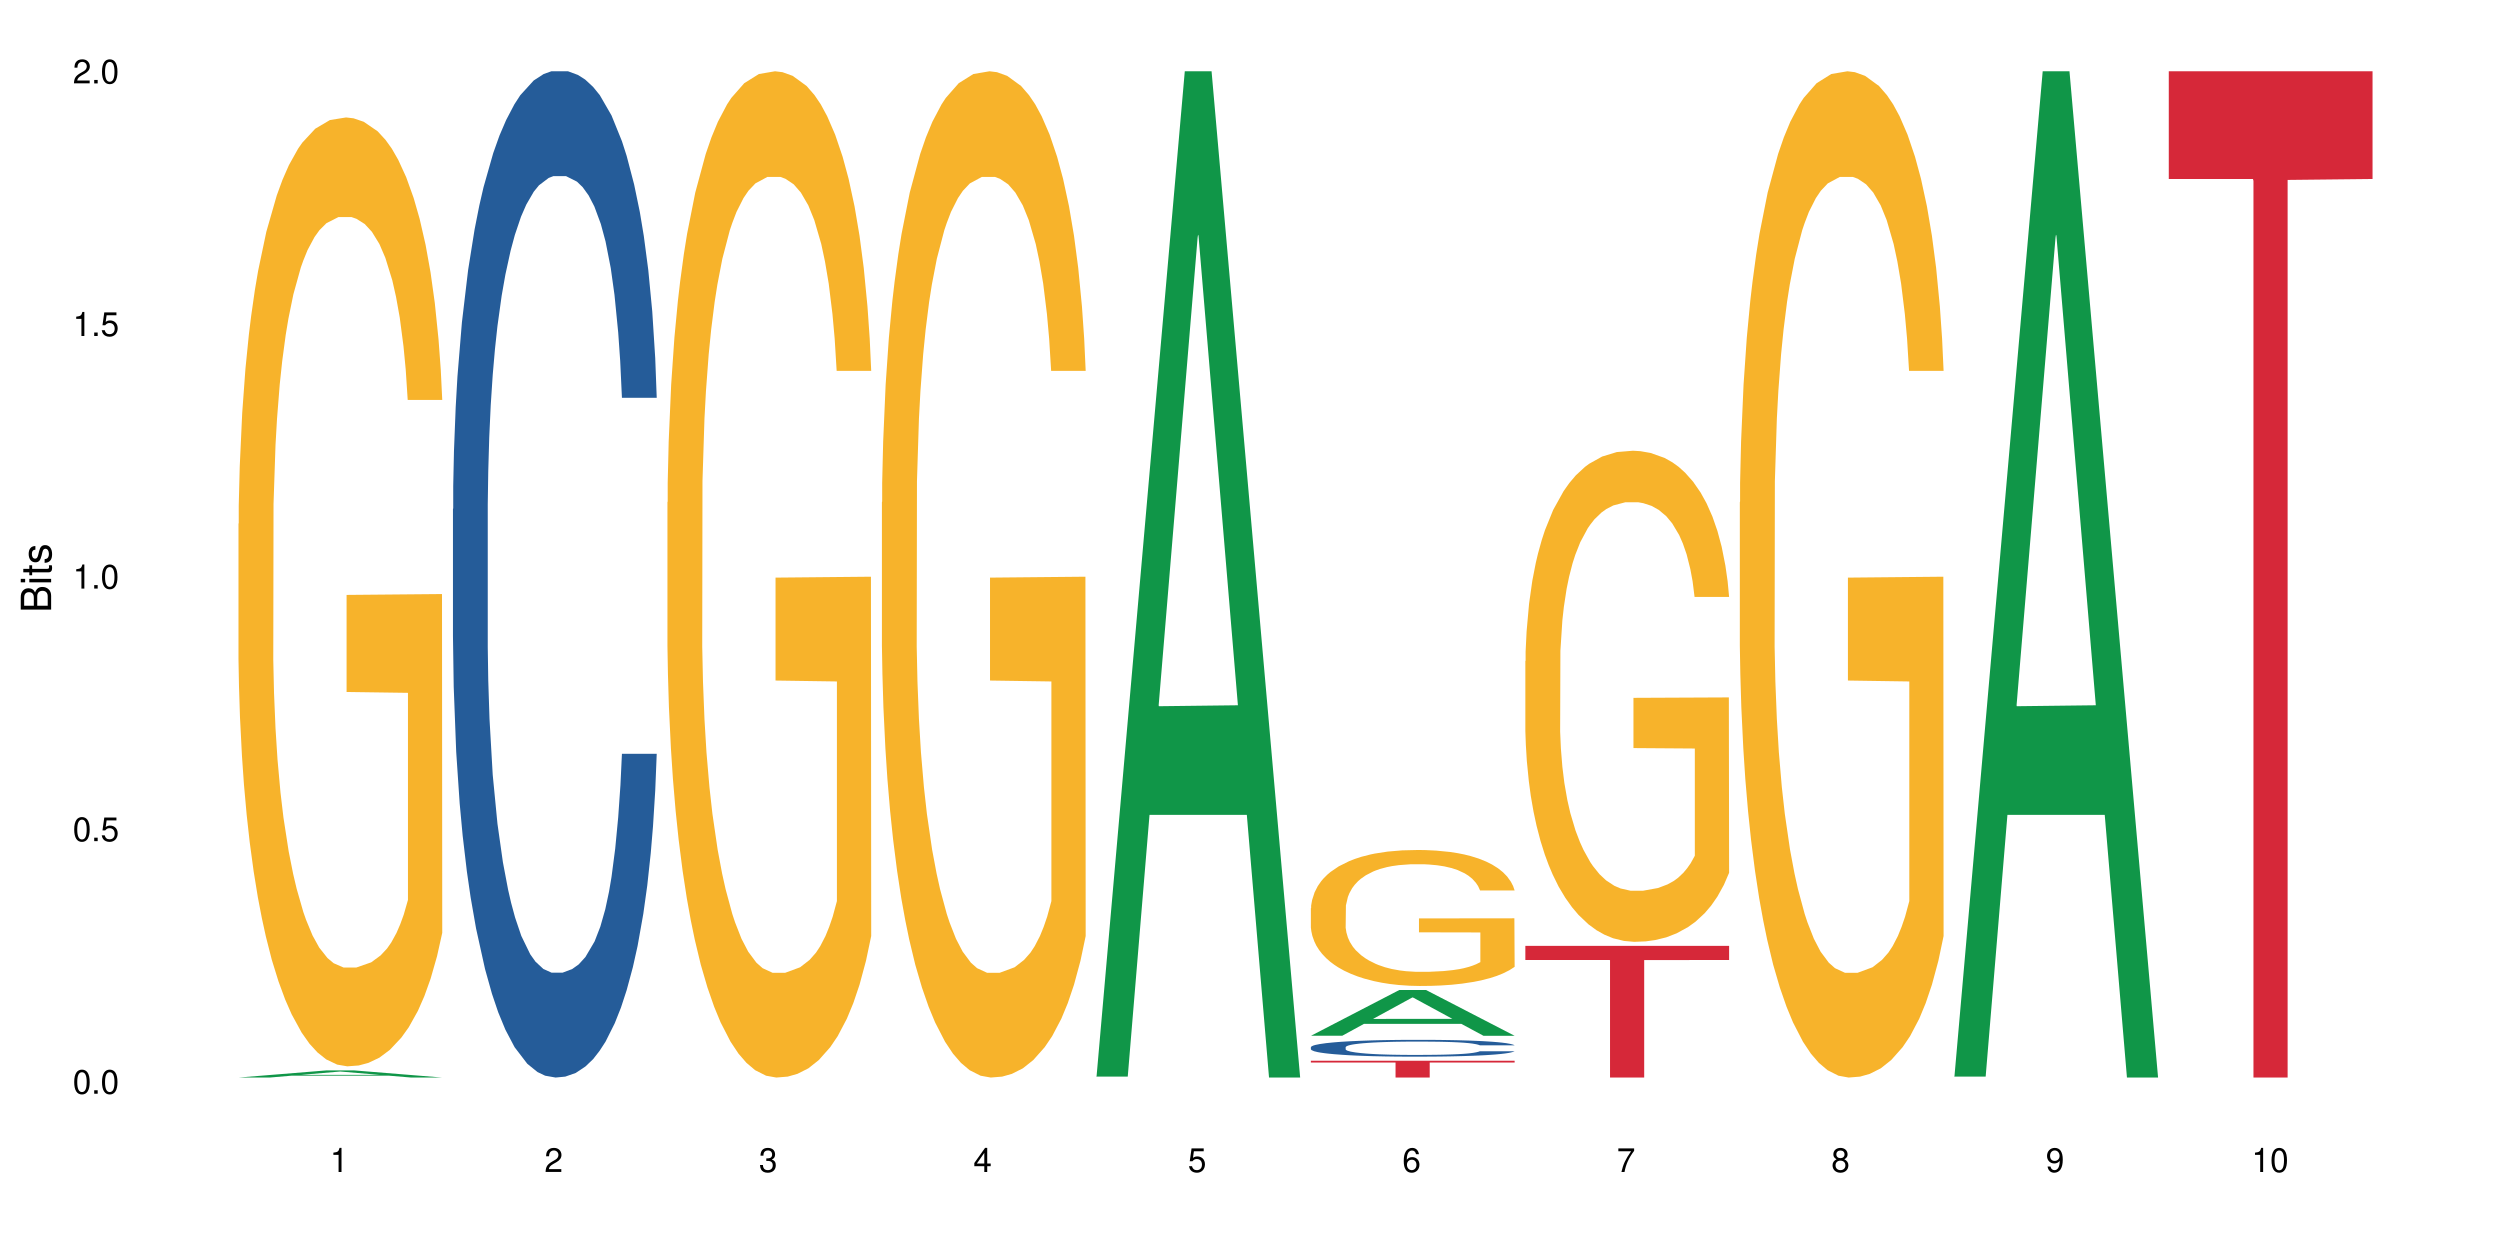 <?xml version="1.0" encoding="UTF-8"?>
<svg xmlns="http://www.w3.org/2000/svg" xmlns:xlink="http://www.w3.org/1999/xlink" width="720pt" height="360pt" viewBox="0 0 720 360" version="1.1">
<defs>
<g>
<symbol overflow="visible" id="glyph0-0">
<path style="stroke:none;" d=""/>
</symbol>
<symbol overflow="visible" id="glyph0-1">
<path style="stroke:none;" d="M 2.641 -6.938 C 2 -6.938 1.422 -6.656 1.078 -6.172 C 0.641 -5.562 0.406 -4.641 0.406 -3.359 C 0.406 -1.016 1.188 0.219 2.641 0.219 C 4.078 0.219 4.859 -1.016 4.859 -3.297 C 4.859 -4.641 4.656 -5.547 4.203 -6.172 C 3.844 -6.656 3.281 -6.938 2.641 -6.938 Z M 2.641 -6.188 C 3.547 -6.188 4 -5.25 4 -3.375 C 4 -1.406 3.562 -0.484 2.625 -0.484 C 1.734 -0.484 1.281 -1.438 1.281 -3.344 C 1.281 -5.25 1.734 -6.188 2.641 -6.188 Z M 2.641 -6.188 "/>
</symbol>
<symbol overflow="visible" id="glyph0-2">
<path style="stroke:none;" d="M 1.828 -1 L 0.828 -1 L 0.828 0 L 1.828 0 Z M 1.828 -1 "/>
</symbol>
<symbol overflow="visible" id="glyph0-3">
<path style="stroke:none;" d="M 4.562 -6.797 L 1.062 -6.797 L 0.547 -3.094 L 1.328 -3.094 C 1.719 -3.562 2.047 -3.734 2.578 -3.734 C 3.484 -3.734 4.062 -3.109 4.062 -2.094 C 4.062 -1.125 3.484 -0.531 2.578 -0.531 C 1.828 -0.531 1.375 -0.906 1.188 -1.672 L 0.328 -1.672 C 0.453 -1.109 0.547 -0.844 0.75 -0.594 C 1.125 -0.078 1.828 0.219 2.594 0.219 C 3.969 0.219 4.922 -0.781 4.922 -2.219 C 4.922 -3.562 4.031 -4.484 2.719 -4.484 C 2.25 -4.484 1.859 -4.359 1.469 -4.062 L 1.734 -5.969 L 4.562 -5.969 Z M 4.562 -6.797 "/>
</symbol>
<symbol overflow="visible" id="glyph0-4">
<path style="stroke:none;" d="M 2.484 -4.938 L 2.484 0 L 3.328 0 L 3.328 -6.938 L 2.766 -6.938 C 2.469 -5.875 2.281 -5.734 0.984 -5.562 L 0.984 -4.938 Z M 2.484 -4.938 "/>
</symbol>
<symbol overflow="visible" id="glyph0-5">
<path style="stroke:none;" d="M 4.859 -0.828 L 1.281 -0.828 C 1.359 -1.406 1.672 -1.781 2.5 -2.281 L 3.469 -2.828 C 4.406 -3.344 4.906 -4.062 4.906 -4.906 C 4.906 -5.484 4.672 -6.031 4.266 -6.406 C 3.859 -6.766 3.375 -6.938 2.719 -6.938 C 1.859 -6.938 1.219 -6.625 0.844 -6.031 C 0.609 -5.672 0.5 -5.234 0.484 -4.531 L 1.328 -4.531 C 1.359 -5.016 1.406 -5.281 1.531 -5.516 C 1.75 -5.938 2.188 -6.203 2.703 -6.203 C 3.469 -6.203 4.031 -5.641 4.031 -4.891 C 4.031 -4.344 3.719 -3.859 3.125 -3.516 L 2.234 -3 C 0.812 -2.172 0.406 -1.531 0.328 -0.016 L 4.859 -0.016 Z M 4.859 -0.828 "/>
</symbol>
<symbol overflow="visible" id="glyph0-6">
<path style="stroke:none;" d="M 2.125 -3.188 L 2.578 -3.188 C 3.5 -3.188 3.984 -2.766 3.984 -1.922 C 3.984 -1.062 3.469 -0.531 2.594 -0.531 C 1.656 -0.531 1.203 -1 1.156 -2.016 L 0.312 -2.016 C 0.344 -1.453 0.438 -1.094 0.609 -0.781 C 0.953 -0.109 1.625 0.219 2.547 0.219 C 3.953 0.219 4.859 -0.625 4.859 -1.938 C 4.859 -2.828 4.516 -3.297 3.703 -3.594 C 4.344 -3.844 4.656 -4.328 4.656 -5.031 C 4.656 -6.219 3.875 -6.938 2.578 -6.938 C 1.203 -6.938 0.484 -6.172 0.453 -4.703 L 1.297 -4.703 C 1.312 -5.125 1.344 -5.359 1.453 -5.578 C 1.641 -5.969 2.062 -6.203 2.594 -6.203 C 3.344 -6.203 3.797 -5.75 3.797 -5 C 3.797 -4.516 3.609 -4.219 3.25 -4.047 C 3.016 -3.953 2.703 -3.922 2.125 -3.906 Z M 2.125 -3.188 "/>
</symbol>
<symbol overflow="visible" id="glyph0-7">
<path style="stroke:none;" d="M 3.141 -1.672 L 3.141 0 L 3.984 0 L 3.984 -1.672 L 4.984 -1.672 L 4.984 -2.438 L 3.984 -2.438 L 3.984 -6.938 L 3.359 -6.938 L 0.266 -2.578 L 0.266 -1.672 Z M 3.141 -2.438 L 1 -2.438 L 3.141 -5.5 Z M 3.141 -2.438 "/>
</symbol>
<symbol overflow="visible" id="glyph0-8">
<path style="stroke:none;" d="M 4.781 -5.125 C 4.609 -6.266 3.891 -6.938 2.844 -6.938 C 2.094 -6.938 1.422 -6.578 1.031 -5.953 C 0.594 -5.266 0.406 -4.422 0.406 -3.172 C 0.406 -2 0.578 -1.25 0.984 -0.641 C 1.359 -0.078 1.953 0.219 2.703 0.219 C 3.984 0.219 4.922 -0.75 4.922 -2.094 C 4.922 -3.375 4.062 -4.281 2.844 -4.281 C 2.172 -4.281 1.641 -4.031 1.281 -3.516 C 1.281 -5.234 1.828 -6.188 2.797 -6.188 C 3.391 -6.188 3.797 -5.797 3.938 -5.125 Z M 2.734 -3.531 C 3.547 -3.531 4.062 -2.953 4.062 -2.031 C 4.062 -1.156 3.484 -0.531 2.703 -0.531 C 1.922 -0.531 1.328 -1.188 1.328 -2.078 C 1.328 -2.938 1.906 -3.531 2.734 -3.531 Z M 2.734 -3.531 "/>
</symbol>
<symbol overflow="visible" id="glyph0-9">
<path style="stroke:none;" d="M 4.984 -6.797 L 0.438 -6.797 L 0.438 -5.969 L 4.109 -5.969 C 2.5 -3.656 1.828 -2.234 1.328 0 L 2.219 0 C 2.594 -2.172 3.453 -4.047 4.984 -6.094 Z M 4.984 -6.797 "/>
</symbol>
<symbol overflow="visible" id="glyph0-10">
<path style="stroke:none;" d="M 3.75 -3.656 C 4.469 -4.094 4.688 -4.438 4.688 -5.078 C 4.688 -6.172 3.844 -6.938 2.641 -6.938 C 1.438 -6.938 0.594 -6.172 0.594 -5.094 C 0.594 -4.438 0.812 -4.094 1.516 -3.656 C 0.734 -3.266 0.359 -2.703 0.359 -1.922 C 0.359 -0.656 1.281 0.219 2.641 0.219 C 3.984 0.219 4.922 -0.656 4.922 -1.922 C 4.922 -2.703 4.531 -3.266 3.75 -3.656 Z M 2.641 -6.188 C 3.359 -6.188 3.812 -5.75 3.812 -5.062 C 3.812 -4.406 3.344 -3.984 2.641 -3.984 C 1.922 -3.984 1.453 -4.406 1.453 -5.078 C 1.453 -5.75 1.922 -6.188 2.641 -6.188 Z M 2.641 -3.266 C 3.484 -3.266 4.062 -2.719 4.062 -1.906 C 4.062 -1.078 3.484 -0.531 2.625 -0.531 C 1.797 -0.531 1.219 -1.094 1.219 -1.906 C 1.219 -2.719 1.781 -3.266 2.641 -3.266 Z M 2.641 -3.266 "/>
</symbol>
<symbol overflow="visible" id="glyph0-11">
<path style="stroke:none;" d="M 0.516 -1.578 C 0.672 -0.453 1.406 0.219 2.438 0.219 C 3.188 0.219 3.859 -0.141 4.266 -0.766 C 4.688 -1.453 4.891 -2.297 4.891 -3.547 C 4.891 -4.719 4.703 -5.453 4.312 -6.078 C 3.938 -6.641 3.344 -6.938 2.594 -6.938 C 1.297 -6.938 0.359 -5.969 0.359 -4.625 C 0.359 -3.344 1.234 -2.453 2.453 -2.453 C 3.094 -2.453 3.578 -2.672 4.016 -3.203 C 4 -1.484 3.469 -0.531 2.5 -0.531 C 1.906 -0.531 1.484 -0.906 1.359 -1.578 Z M 2.578 -6.203 C 3.375 -6.203 3.969 -5.531 3.969 -4.641 C 3.969 -3.797 3.391 -3.188 2.547 -3.188 C 1.734 -3.188 1.234 -3.766 1.234 -4.688 C 1.234 -5.562 1.797 -6.203 2.578 -6.203 Z M 2.578 -6.203 "/>
</symbol>
<symbol overflow="visible" id="glyph1-0">
<path style="stroke:none;" d=""/>
</symbol>
<symbol overflow="visible" id="glyph1-1">
<path style="stroke:none;" d="M 0 -0.953 L 0 -4.891 C 0 -5.719 -0.234 -6.344 -0.734 -6.797 C -1.188 -7.234 -1.812 -7.469 -2.5 -7.469 C -3.547 -7.469 -4.188 -7 -4.625 -5.875 C -4.984 -6.688 -5.625 -7.094 -6.531 -7.094 C -7.172 -7.094 -7.734 -6.859 -8.141 -6.391 C -8.562 -5.922 -8.75 -5.344 -8.75 -4.5 L -8.75 -0.953 Z M -4.984 -2.062 L -7.766 -2.062 L -7.766 -4.219 C -7.766 -4.844 -7.688 -5.203 -7.453 -5.5 C -7.219 -5.812 -6.859 -5.969 -6.375 -5.969 C -5.891 -5.969 -5.531 -5.812 -5.297 -5.5 C -5.062 -5.203 -4.984 -4.844 -4.984 -4.219 Z M -0.984 -2.062 L -4 -2.062 L -4 -4.781 C -4 -5.766 -3.438 -6.359 -2.484 -6.359 C -1.547 -6.359 -0.984 -5.766 -0.984 -4.781 Z M -0.984 -2.062 "/>
</symbol>
<symbol overflow="visible" id="glyph1-2">
<path style="stroke:none;" d="M -6.281 -1.797 L -6.281 -0.797 L 0 -0.797 L 0 -1.797 Z M -8.75 -1.797 L -8.75 -0.797 L -7.484 -0.797 L -7.484 -1.797 Z M -8.75 -1.797 "/>
</symbol>
<symbol overflow="visible" id="glyph1-3">
<path style="stroke:none;" d="M -6.281 -3.047 L -6.281 -2.016 L -8.016 -2.016 L -8.016 -1.016 L -6.281 -1.016 L -6.281 -0.172 L -5.469 -0.172 L -5.469 -1.016 L -0.719 -1.016 C -0.078 -1.016 0.281 -1.453 0.281 -2.234 C 0.281 -2.5 0.25 -2.719 0.188 -3.047 L -0.641 -3.047 C -0.609 -2.906 -0.594 -2.766 -0.594 -2.562 C -0.594 -2.141 -0.719 -2.016 -1.156 -2.016 L -5.469 -2.016 L -5.469 -3.047 Z M -6.281 -3.047 "/>
</symbol>
<symbol overflow="visible" id="glyph1-4">
<path style="stroke:none;" d="M -4.531 -5.25 C -5.766 -5.25 -6.469 -4.422 -6.469 -2.969 C -6.469 -1.516 -5.719 -0.562 -4.547 -0.562 C -3.562 -0.562 -3.094 -1.062 -2.734 -2.562 L -2.516 -3.484 C -2.344 -4.188 -2.094 -4.469 -1.641 -4.469 C -1.047 -4.469 -0.641 -3.875 -0.641 -3 C -0.641 -2.453 -0.797 -2 -1.062 -1.75 C -1.25 -1.594 -1.422 -1.531 -1.875 -1.469 L -1.875 -0.406 C -0.422 -0.453 0.281 -1.266 0.281 -2.922 C 0.281 -4.5 -0.5 -5.516 -1.719 -5.516 C -2.656 -5.516 -3.172 -4.984 -3.469 -3.734 L -3.703 -2.766 C -3.891 -1.953 -4.156 -1.609 -4.594 -1.609 C -5.188 -1.609 -5.547 -2.125 -5.547 -2.938 C -5.547 -3.75 -5.203 -4.172 -4.531 -4.203 Z M -4.531 -5.25 "/>
</symbol>
</g>
</defs>
<g id="surface6">
<rect x="0" y="0" width="720" height="360" style="fill:rgb(100%,100%,100%);fill-opacity:1;stroke:none;"/>
<path style=" stroke:none;fill-rule:nonzero;fill:rgb(6.275%,58.824%,28.235%);fill-opacity:1;" d="M 68.684 310.332 L 68.75 310.328 L 94.141 308.266 L 101.852 308.266 L 127.367 310.332 L 118.402 310.332 L 112.008 309.793 L 83.984 309.793 L 77.715 310.332 L 68.684 310.332 L 86.68 309.57 L 109.438 309.57 L 98.09 308.605 L 97.965 308.602 L 97.84 308.609 L 86.617 309.57 L 86.68 309.57 Z M 68.684 310.332 "/>
<path style=" stroke:none;fill-rule:nonzero;fill:rgb(96.863%,70.196%,16.863%);fill-opacity:1;" d="M 68.684 150.871 L 68.758 150.621 L 68.758 145.633 L 69.043 134.402 L 69.758 118.926 L 70.688 106.199 L 71.691 96.215 L 72.336 90.977 L 73.41 83.488 L 74.34 77.996 L 76.699 66.766 L 79.707 56.285 L 81.352 51.793 L 83.211 47.551 L 85.859 42.809 L 87.078 41.062 L 90.797 37.066 L 95.02 34.574 L 99.672 33.824 L 101.82 34.074 L 104.754 35.07 L 108.762 37.816 L 111.051 40.312 L 112.84 42.809 L 114.699 46.051 L 116.988 51.043 L 119.137 57.035 L 120.855 63.023 L 122.57 70.512 L 124.004 78.496 L 125.219 87.23 L 126.293 97.715 L 126.938 106.449 L 127.367 115.184 L 117.418 115.184 L 116.848 106.449 L 116.203 99.711 L 115.129 91.473 L 114.055 85.484 L 112.984 80.742 L 110.98 74.254 L 109.262 70.262 L 107.113 66.766 L 105.039 64.52 L 102.676 63.023 L 101.246 62.523 L 97.453 62.523 L 94.02 64.27 L 92.016 66.27 L 90.582 68.266 L 88.578 72.008 L 87.363 75.004 L 86.648 77 L 84.5 84.734 L 83.07 91.723 L 82.281 96.465 L 81.281 103.953 L 80.566 110.691 L 79.777 120.676 L 79.348 128.16 L 78.777 145.133 L 78.703 190.055 L 78.918 199.539 L 79.348 209.77 L 79.922 218.754 L 80.781 228.238 L 81.637 235.477 L 83.141 245.211 L 84.43 251.699 L 85.43 255.941 L 87.363 262.68 L 88.152 264.926 L 90.012 269.418 L 91.941 272.914 L 94.305 275.906 L 96.094 277.406 L 98.957 278.652 L 102.605 278.652 L 106.898 277.156 L 109.617 275.16 L 111.48 273.16 L 112.695 271.414 L 114.199 268.668 L 115.273 266.176 L 116.273 263.43 L 117.492 259.188 L 117.492 199.539 L 99.816 199.289 L 99.816 171.336 L 127.297 171.086 L 127.367 268.668 L 125.863 275.406 L 124.004 281.898 L 122.215 286.887 L 120.352 291.133 L 117.707 295.871 L 115.559 298.867 L 112.266 302.363 L 109.262 304.609 L 106.113 306.105 L 103.32 306.855 L 100.031 307.105 L 97.098 306.605 L 93.945 305.105 L 91.441 303.109 L 89.152 300.613 L 86.863 297.371 L 84 292.129 L 82.141 287.887 L 80.207 282.645 L 78.273 276.406 L 76.559 269.668 L 75.414 264.426 L 74.266 258.438 L 73.051 250.949 L 71.906 242.465 L 71.047 234.727 L 70.262 225.992 L 69.688 217.758 L 69.113 206.527 L 68.828 197.543 L 68.684 189.805 Z M 68.684 150.871 "/>
<path style=" stroke:none;fill-rule:nonzero;fill:rgb(14.51%,36.078%,60%);fill-opacity:1;" d="M 130.453 146.621 L 130.527 146.355 L 130.527 140 L 130.742 129.934 L 131.242 117.215 L 131.742 108.477 L 133.031 92.844 L 134.82 77.746 L 136.68 66.09 L 138.039 59.203 L 139.258 53.902 L 142.047 44.102 L 143.836 39.07 L 145.77 34.566 L 148.133 30.062 L 149.848 27.414 L 153.711 23.176 L 156.574 21.32 L 158.793 20.527 L 163.59 20.527 L 166.449 21.586 L 168.527 22.91 L 170.816 25.031 L 172.75 27.414 L 176.113 33.242 L 179.117 40.66 L 180.477 44.898 L 182.625 53.109 L 184.27 61.055 L 185.414 67.945 L 186.703 77.746 L 187.848 89.668 L 188.707 103.176 L 189.137 114.566 L 179.117 114.566 L 178.617 103.973 L 178.043 95.758 L 176.969 84.898 L 175.898 77.215 L 174.395 69.535 L 173.035 64.5 L 171.176 59.469 L 169.527 56.289 L 167.809 53.902 L 166.164 52.316 L 163.016 50.727 L 159.367 50.727 L 158.008 51.254 L 155.215 53.375 L 153.711 55.23 L 151.566 58.938 L 150.062 62.383 L 148.273 67.68 L 147.059 72.184 L 145.555 79.07 L 144.48 85.164 L 143.266 93.906 L 142.551 100.527 L 141.906 107.945 L 141.332 116.688 L 140.902 125.957 L 140.617 135.762 L 140.473 145.297 L 140.473 186.355 L 140.617 195.895 L 140.977 207.02 L 141.906 223.18 L 143.266 237.219 L 144.84 248.344 L 146.344 256.293 L 147.199 260 L 148.344 264.238 L 150.133 269.535 L 152.711 274.836 L 154.215 276.953 L 156.504 279.074 L 158.863 280.133 L 162.016 280.133 L 164.805 279.074 L 166.664 277.75 L 168.598 275.629 L 171.246 271.125 L 172.891 266.887 L 174.324 261.855 L 175.395 256.82 L 176.113 252.582 L 177.184 244.371 L 178.043 235.363 L 178.688 226.094 L 179.117 217.086 L 189.137 217.086 L 188.707 227.684 L 188.062 238.012 L 187.418 245.695 L 186.418 254.969 L 185.273 263.18 L 183.625 272.449 L 182.266 278.543 L 180.477 285.168 L 178.832 290.199 L 177.043 294.703 L 174.395 300 L 172.676 302.648 L 170.816 305.035 L 168.598 307.152 L 165.809 309.008 L 162.801 310.066 L 160.012 310.332 L 157.004 309.801 L 154.785 308.742 L 151.852 306.359 L 148.203 301.59 L 145.555 296.559 L 143.48 291.523 L 141.691 286.227 L 139.688 279.074 L 137.109 267.418 L 135.535 258.41 L 134.461 250.992 L 133.246 240.664 L 132.387 231.391 L 131.387 216.555 L 130.668 197.746 L 130.453 183.18 Z M 130.453 146.621 "/>
<path style=" stroke:none;fill-rule:nonzero;fill:rgb(96.863%,70.196%,16.863%);fill-opacity:1;" d="M 192.223 144.652 L 192.297 144.387 L 192.297 139.094 L 192.582 127.184 L 193.297 110.777 L 194.227 97.277 L 195.23 86.691 L 195.875 81.133 L 196.949 73.195 L 197.879 67.371 L 200.238 55.461 L 203.246 44.348 L 204.891 39.582 L 206.75 35.082 L 209.398 30.055 L 210.617 28.203 L 214.336 23.965 L 218.559 21.32 L 223.211 20.527 L 225.359 20.789 L 228.293 21.848 L 232.301 24.762 L 234.59 27.406 L 236.379 30.055 L 238.238 33.496 L 240.527 38.789 L 242.676 45.141 L 244.395 51.492 L 246.109 59.43 L 247.543 67.902 L 248.758 77.164 L 249.832 88.281 L 250.477 97.543 L 250.906 106.805 L 240.957 106.805 L 240.387 97.543 L 239.742 90.398 L 238.668 81.664 L 237.594 75.312 L 236.523 70.281 L 234.52 63.402 L 232.801 59.168 L 230.652 55.461 L 228.578 53.078 L 226.215 51.492 L 224.785 50.961 L 220.992 50.961 L 217.559 52.816 L 215.555 54.934 L 214.121 57.051 L 212.117 61.02 L 210.902 64.195 L 210.188 66.312 L 208.039 74.516 L 206.609 81.93 L 205.82 86.957 L 204.82 94.898 L 204.105 102.043 L 203.316 112.629 L 202.887 120.57 L 202.316 138.566 L 202.242 186.207 L 202.457 196.262 L 202.887 207.113 L 203.461 216.641 L 204.32 226.699 L 205.176 234.375 L 206.68 244.695 L 207.969 251.578 L 208.969 256.078 L 210.902 263.223 L 211.688 265.605 L 213.551 270.367 L 215.48 274.074 L 217.844 277.25 L 219.633 278.836 L 222.496 280.16 L 226.145 280.16 L 230.438 278.574 L 233.156 276.457 L 235.02 274.34 L 236.234 272.484 L 237.738 269.574 L 238.812 266.926 L 239.812 264.016 L 241.031 259.516 L 241.031 196.262 L 223.355 195.996 L 223.355 166.355 L 250.832 166.09 L 250.906 269.574 L 249.402 276.719 L 247.543 283.602 L 245.754 288.895 L 243.891 293.395 L 241.246 298.422 L 239.098 301.598 L 235.805 305.305 L 232.801 307.688 L 229.652 309.273 L 226.859 310.066 L 223.57 310.332 L 220.633 309.805 L 217.484 308.215 L 214.98 306.098 L 212.691 303.453 L 210.402 300.012 L 207.539 294.453 L 205.68 289.953 L 203.746 284.395 L 201.812 277.777 L 200.098 270.633 L 198.953 265.074 L 197.805 258.723 L 196.59 250.781 L 195.445 241.785 L 194.586 233.578 L 193.801 224.316 L 193.227 215.582 L 192.652 203.672 L 192.367 194.145 L 192.223 185.941 Z M 192.223 144.652 "/>
<path style=" stroke:none;fill-rule:nonzero;fill:rgb(96.863%,70.196%,16.863%);fill-opacity:1;" d="M 253.992 144.652 L 254.066 144.387 L 254.066 139.094 L 254.352 127.184 L 255.066 110.777 L 255.996 97.277 L 257 86.691 L 257.645 81.133 L 258.719 73.195 L 259.648 67.371 L 262.008 55.461 L 265.016 44.348 L 266.66 39.582 L 268.52 35.082 L 271.168 30.055 L 272.387 28.203 L 276.105 23.965 L 280.328 21.32 L 284.98 20.527 L 287.129 20.789 L 290.062 21.848 L 294.07 24.762 L 296.359 27.406 L 298.148 30.055 L 300.008 33.496 L 302.297 38.789 L 304.445 45.141 L 306.164 51.492 L 307.879 59.43 L 309.312 67.902 L 310.527 77.164 L 311.602 88.281 L 312.246 97.543 L 312.676 106.805 L 302.727 106.805 L 302.156 97.543 L 301.512 90.398 L 300.438 81.664 L 299.363 75.312 L 298.293 70.281 L 296.289 63.402 L 294.57 59.168 L 292.422 55.461 L 290.348 53.078 L 287.984 51.492 L 286.555 50.961 L 282.762 50.961 L 279.328 52.816 L 277.324 54.934 L 275.891 57.051 L 273.887 61.02 L 272.672 64.195 L 271.957 66.312 L 269.809 74.516 L 268.379 81.93 L 267.59 86.957 L 266.59 94.898 L 265.875 102.043 L 265.086 112.629 L 264.656 120.57 L 264.086 138.566 L 264.012 186.207 L 264.227 196.262 L 264.656 207.113 L 265.23 216.641 L 266.09 226.699 L 266.945 234.375 L 268.449 244.695 L 269.738 251.578 L 270.738 256.078 L 272.672 263.223 L 273.457 265.605 L 275.32 270.367 L 277.25 274.074 L 279.613 277.25 L 281.402 278.836 L 284.266 280.16 L 287.914 280.16 L 292.207 278.574 L 294.926 276.457 L 296.789 274.34 L 298.004 272.484 L 299.508 269.574 L 300.582 266.926 L 301.582 264.016 L 302.801 259.516 L 302.801 196.262 L 285.125 195.996 L 285.125 166.355 L 312.602 166.09 L 312.676 269.574 L 311.172 276.719 L 309.312 283.602 L 307.523 288.895 L 305.66 293.395 L 303.016 298.422 L 300.867 301.598 L 297.574 305.305 L 294.57 307.688 L 291.422 309.273 L 288.629 310.066 L 285.34 310.332 L 282.402 309.805 L 279.254 308.215 L 276.75 306.098 L 274.461 303.453 L 272.172 300.012 L 269.309 294.453 L 267.449 289.953 L 265.516 284.395 L 263.582 277.777 L 261.867 270.633 L 260.723 265.074 L 259.574 258.723 L 258.359 250.781 L 257.215 241.785 L 256.355 233.578 L 255.57 224.316 L 254.996 215.582 L 254.422 203.672 L 254.137 194.145 L 253.992 185.941 Z M 253.992 144.652 "/>
<path style=" stroke:none;fill-rule:nonzero;fill:rgb(6.275%,58.824%,28.235%);fill-opacity:1;" d="M 315.762 310.059 L 315.828 309.789 L 341.219 20.527 L 348.93 20.527 L 374.445 310.332 L 365.48 310.332 L 359.086 234.684 L 331.062 234.684 L 324.793 310.059 L 315.762 310.059 L 333.758 203.391 L 356.516 203.117 L 345.168 67.875 L 345.043 67.602 L 344.914 68.418 L 333.695 203.117 L 333.758 203.391 Z M 315.762 310.059 "/>
<path style=" stroke:none;fill-rule:nonzero;fill:rgb(6.275%,58.824%,28.235%);fill-opacity:1;" d="M 377.531 298.297 L 377.598 298.285 L 402.988 285.125 L 410.699 285.125 L 436.215 298.312 L 427.25 298.312 L 420.855 294.867 L 392.832 294.867 L 386.562 298.297 L 377.531 298.297 L 395.527 293.445 L 418.285 293.434 L 406.938 287.281 L 406.812 287.27 L 406.684 287.305 L 395.465 293.434 L 395.527 293.445 Z M 377.531 298.297 "/>
<path style=" stroke:none;fill-rule:nonzero;fill:rgb(14.51%,36.078%,60%);fill-opacity:1;" d="M 377.531 301.582 L 377.605 301.578 L 377.605 301.473 L 377.82 301.305 L 378.32 301.09 L 378.82 300.945 L 380.109 300.684 L 381.898 300.43 L 383.758 300.238 L 385.117 300.121 L 386.336 300.031 L 389.125 299.867 L 390.914 299.785 L 392.848 299.711 L 395.207 299.633 L 396.926 299.59 L 400.789 299.52 L 403.652 299.488 L 405.871 299.473 L 410.668 299.473 L 413.527 299.492 L 415.605 299.516 L 417.895 299.551 L 419.828 299.59 L 423.191 299.688 L 426.195 299.812 L 427.555 299.883 L 429.703 300.02 L 431.348 300.152 L 432.492 300.27 L 433.781 300.43 L 434.926 300.633 L 435.785 300.855 L 436.215 301.047 L 426.195 301.047 L 425.695 300.871 L 425.121 300.734 L 424.047 300.551 L 422.977 300.422 L 421.473 300.293 L 420.113 300.211 L 418.25 300.125 L 416.605 300.074 L 414.887 300.031 L 413.242 300.008 L 410.094 299.98 L 406.445 299.98 L 405.086 299.988 L 402.293 300.023 L 400.789 300.055 L 398.645 300.117 L 397.141 300.176 L 395.352 300.262 L 394.137 300.34 L 392.633 300.453 L 391.559 300.555 L 390.344 300.703 L 389.629 300.812 L 388.984 300.938 L 388.41 301.082 L 387.98 301.238 L 387.695 301.402 L 387.551 301.562 L 387.551 302.246 L 387.695 302.406 L 388.051 302.594 L 388.984 302.863 L 390.344 303.098 L 391.918 303.285 L 393.418 303.418 L 394.277 303.48 L 395.422 303.551 L 397.211 303.641 L 399.789 303.727 L 401.293 303.762 L 403.582 303.797 L 405.941 303.816 L 409.094 303.816 L 411.883 303.797 L 413.742 303.777 L 415.676 303.742 L 418.324 303.664 L 419.969 303.594 L 421.402 303.512 L 422.473 303.426 L 423.191 303.355 L 424.262 303.219 L 425.121 303.066 L 425.766 302.914 L 426.195 302.762 L 436.215 302.762 L 435.785 302.938 L 435.141 303.113 L 434.496 303.242 L 433.496 303.395 L 432.352 303.531 L 430.703 303.688 L 429.344 303.789 L 427.555 303.902 L 425.91 303.984 L 424.121 304.059 L 421.473 304.148 L 419.754 304.191 L 417.895 304.234 L 415.676 304.27 L 412.887 304.301 L 409.879 304.316 L 407.09 304.32 L 404.082 304.312 L 401.863 304.297 L 398.93 304.254 L 395.281 304.176 L 392.633 304.09 L 390.559 304.008 L 388.77 303.918 L 386.766 303.797 L 384.188 303.605 L 382.613 303.453 L 381.539 303.328 L 380.324 303.156 L 379.465 303 L 378.465 302.754 L 377.746 302.438 L 377.531 302.195 Z M 377.531 301.582 "/>
<path style=" stroke:none;fill-rule:nonzero;fill:rgb(96.863%,70.196%,16.863%);fill-opacity:1;" d="M 377.531 261.57 L 377.605 261.535 L 377.605 260.82 L 377.891 259.211 L 378.605 256.992 L 379.535 255.168 L 380.539 253.738 L 381.184 252.984 L 382.258 251.914 L 383.188 251.125 L 385.547 249.516 L 388.555 248.016 L 390.199 247.371 L 392.059 246.762 L 394.707 246.082 L 395.926 245.832 L 399.645 245.258 L 403.867 244.902 L 408.52 244.793 L 410.668 244.832 L 413.602 244.973 L 417.609 245.367 L 419.898 245.727 L 421.688 246.082 L 423.547 246.547 L 425.836 247.262 L 427.984 248.121 L 429.703 248.98 L 431.418 250.055 L 432.852 251.199 L 434.066 252.449 L 435.141 253.953 L 435.785 255.203 L 436.215 256.457 L 426.266 256.457 L 425.695 255.203 L 425.051 254.238 L 423.977 253.059 L 422.902 252.199 L 421.828 251.52 L 419.828 250.59 L 418.109 250.016 L 415.961 249.516 L 413.887 249.195 L 411.523 248.98 L 410.094 248.906 L 406.301 248.906 L 402.867 249.16 L 400.863 249.445 L 399.43 249.73 L 397.426 250.266 L 396.211 250.695 L 395.496 250.984 L 393.348 252.09 L 391.918 253.094 L 391.129 253.773 L 390.129 254.848 L 389.414 255.812 L 388.625 257.242 L 388.195 258.316 L 387.625 260.746 L 387.551 267.188 L 387.766 268.547 L 388.195 270.012 L 388.77 271.301 L 389.629 272.66 L 390.484 273.695 L 391.988 275.09 L 393.277 276.02 L 394.277 276.629 L 396.211 277.594 L 396.996 277.918 L 398.859 278.562 L 400.789 279.062 L 403.152 279.492 L 404.941 279.707 L 407.805 279.883 L 411.453 279.883 L 415.746 279.668 L 418.465 279.383 L 420.328 279.098 L 421.543 278.848 L 423.047 278.453 L 424.121 278.098 L 425.121 277.703 L 426.34 277.094 L 426.34 268.547 L 408.664 268.508 L 408.664 264.504 L 436.141 264.469 L 436.215 278.453 L 434.711 279.418 L 432.852 280.348 L 431.062 281.066 L 429.199 281.672 L 426.555 282.352 L 424.406 282.781 L 421.113 283.281 L 418.109 283.605 L 414.961 283.82 L 412.168 283.926 L 408.879 283.961 L 405.941 283.891 L 402.793 283.676 L 400.289 283.391 L 398 283.031 L 395.711 282.566 L 392.848 281.816 L 390.988 281.207 L 389.055 280.457 L 387.121 279.562 L 385.406 278.598 L 384.262 277.844 L 383.113 276.988 L 381.898 275.914 L 380.754 274.699 L 379.895 273.59 L 379.105 272.336 L 378.535 271.156 L 377.961 269.547 L 377.676 268.258 L 377.531 267.152 Z M 377.531 261.57 "/>
<path style=" stroke:none;fill-rule:nonzero;fill:rgb(83.922%,15.686%,22.353%);fill-opacity:1;" d="M 377.531 305.484 L 436.215 305.484 L 436.215 306.004 L 411.758 306.008 L 411.758 310.332 L 401.918 310.332 L 401.918 306.012 L 401.777 306.004 L 377.531 306.004 Z M 377.531 305.484 "/>
<path style=" stroke:none;fill-rule:nonzero;fill:rgb(96.863%,70.196%,16.863%);fill-opacity:1;" d="M 439.301 190.387 L 439.375 190.258 L 439.375 187.676 L 439.66 181.863 L 440.375 173.855 L 441.305 167.266 L 442.309 162.098 L 442.953 159.387 L 444.027 155.512 L 444.957 152.672 L 447.316 146.859 L 450.324 141.434 L 451.969 139.105 L 453.828 136.91 L 456.477 134.457 L 457.695 133.555 L 461.414 131.484 L 465.637 130.195 L 470.289 129.809 L 472.438 129.938 L 475.371 130.453 L 479.379 131.875 L 481.668 133.164 L 483.457 134.457 L 485.316 136.137 L 487.605 138.719 L 489.754 141.82 L 491.473 144.922 L 493.188 148.797 L 494.621 152.93 L 495.836 157.449 L 496.91 162.875 L 497.555 167.395 L 497.984 171.918 L 488.035 171.918 L 487.465 167.395 L 486.82 163.906 L 485.746 159.645 L 484.672 156.547 L 483.598 154.09 L 481.598 150.734 L 479.879 148.664 L 477.73 146.859 L 475.656 145.695 L 473.293 144.922 L 471.863 144.66 L 468.07 144.66 L 464.637 145.566 L 462.633 146.598 L 461.199 147.633 L 459.195 149.57 L 457.98 151.121 L 457.266 152.152 L 455.117 156.156 L 453.688 159.773 L 452.898 162.23 L 451.898 166.105 L 451.184 169.59 L 450.395 174.758 L 449.965 178.633 L 449.395 187.418 L 449.32 210.668 L 449.535 215.574 L 449.965 220.871 L 450.539 225.523 L 451.398 230.43 L 452.254 234.176 L 453.758 239.215 L 455.047 242.574 L 456.047 244.77 L 457.98 248.258 L 458.766 249.418 L 460.629 251.742 L 462.559 253.551 L 464.922 255.102 L 466.711 255.875 L 469.574 256.523 L 473.223 256.523 L 477.516 255.746 L 480.234 254.715 L 482.098 253.68 L 483.312 252.777 L 484.816 251.355 L 485.891 250.062 L 486.891 248.645 L 488.109 246.449 L 488.109 215.574 L 470.434 215.445 L 470.434 200.98 L 497.91 200.852 L 497.984 251.355 L 496.48 254.844 L 494.621 258.203 L 492.832 260.785 L 490.969 262.98 L 488.324 265.434 L 486.176 266.984 L 482.883 268.793 L 479.879 269.957 L 476.73 270.73 L 473.938 271.117 L 470.648 271.25 L 467.711 270.988 L 464.562 270.215 L 462.059 269.18 L 459.77 267.891 L 457.48 266.211 L 454.617 263.496 L 452.758 261.301 L 450.824 258.59 L 448.891 255.359 L 447.176 251.871 L 446.031 249.16 L 444.883 246.059 L 443.668 242.184 L 442.523 237.793 L 441.664 233.789 L 440.875 229.27 L 440.305 225.004 L 439.73 219.191 L 439.445 214.543 L 439.301 210.539 Z M 439.301 190.387 "/>
<path style=" stroke:none;fill-rule:nonzero;fill:rgb(83.922%,15.686%,22.353%);fill-opacity:1;" d="M 439.301 272.41 L 497.984 272.41 L 497.984 276.473 L 473.527 276.508 L 473.527 310.332 L 463.688 310.332 L 463.688 276.543 L 463.547 276.473 L 439.301 276.473 Z M 439.301 272.41 "/>
<path style=" stroke:none;fill-rule:nonzero;fill:rgb(96.863%,70.196%,16.863%);fill-opacity:1;" d="M 501.07 144.652 L 501.145 144.387 L 501.145 139.094 L 501.43 127.184 L 502.145 110.777 L 503.074 97.277 L 504.078 86.691 L 504.723 81.133 L 505.797 73.195 L 506.727 67.371 L 509.086 55.461 L 512.094 44.348 L 513.738 39.582 L 515.598 35.082 L 518.246 30.055 L 519.465 28.203 L 523.184 23.965 L 527.406 21.32 L 532.059 20.527 L 534.207 20.789 L 537.141 21.848 L 541.148 24.762 L 543.438 27.406 L 545.227 30.055 L 547.086 33.496 L 549.375 38.789 L 551.523 45.141 L 553.242 51.492 L 554.957 59.43 L 556.391 67.902 L 557.605 77.164 L 558.68 88.281 L 559.324 97.543 L 559.754 106.805 L 549.805 106.805 L 549.234 97.543 L 548.59 90.398 L 547.516 81.664 L 546.441 75.312 L 545.367 70.281 L 543.367 63.402 L 541.648 59.168 L 539.5 55.461 L 537.426 53.078 L 535.062 51.492 L 533.633 50.961 L 529.84 50.961 L 526.406 52.816 L 524.402 54.934 L 522.969 57.051 L 520.965 61.02 L 519.75 64.195 L 519.035 66.312 L 516.887 74.516 L 515.457 81.93 L 514.668 86.957 L 513.668 94.898 L 512.953 102.043 L 512.164 112.629 L 511.734 120.57 L 511.164 138.566 L 511.09 186.207 L 511.305 196.262 L 511.734 207.113 L 512.309 216.641 L 513.168 226.699 L 514.023 234.375 L 515.527 244.695 L 516.816 251.578 L 517.816 256.078 L 519.75 263.223 L 520.535 265.605 L 522.398 270.367 L 524.328 274.074 L 526.691 277.25 L 528.48 278.836 L 531.344 280.16 L 534.992 280.16 L 539.285 278.574 L 542.004 276.457 L 543.867 274.34 L 545.082 272.484 L 546.586 269.574 L 547.66 266.926 L 548.66 264.016 L 549.879 259.516 L 549.879 196.262 L 532.203 195.996 L 532.203 166.355 L 559.68 166.09 L 559.754 269.574 L 558.25 276.719 L 556.391 283.602 L 554.602 288.895 L 552.738 293.395 L 550.094 298.422 L 547.945 301.598 L 544.652 305.305 L 541.648 307.688 L 538.5 309.273 L 535.707 310.066 L 532.418 310.332 L 529.48 309.805 L 526.332 308.215 L 523.828 306.098 L 521.539 303.453 L 519.25 300.012 L 516.387 294.453 L 514.527 289.953 L 512.594 284.395 L 510.66 277.777 L 508.945 270.633 L 507.801 265.074 L 506.652 258.723 L 505.438 250.781 L 504.293 241.785 L 503.434 233.578 L 502.645 224.316 L 502.074 215.582 L 501.5 203.672 L 501.215 194.145 L 501.07 185.941 Z M 501.07 144.652 "/>
<path style=" stroke:none;fill-rule:nonzero;fill:rgb(6.275%,58.824%,28.235%);fill-opacity:1;" d="M 562.84 310.059 L 562.902 309.789 L 588.297 20.527 L 596.008 20.527 L 621.523 310.332 L 612.559 310.332 L 606.164 234.684 L 578.141 234.684 L 571.871 310.059 L 562.84 310.059 L 580.836 203.391 L 603.594 203.117 L 592.246 67.875 L 592.121 67.602 L 591.992 68.418 L 580.773 203.117 L 580.836 203.391 Z M 562.84 310.059 "/>
<path style=" stroke:none;fill-rule:nonzero;fill:rgb(83.922%,15.686%,22.353%);fill-opacity:1;" d="M 624.609 20.527 L 683.293 20.527 L 683.293 51.547 L 658.836 51.82 L 658.836 310.332 L 648.996 310.332 L 648.996 52.094 L 648.855 51.547 L 624.609 51.547 Z M 624.609 20.527 "/>
<g style="fill:rgb(0%,0%,0%);fill-opacity:1;">
  <use xlink:href="#glyph0-1" x="20.965" y="314.993"/>
  <use xlink:href="#glyph0-2" x="26.302" y="314.993"/>
  <use xlink:href="#glyph0-1" x="28.97" y="314.993"/>
</g>
<g style="fill:rgb(0%,0%,0%);fill-opacity:1;">
  <use xlink:href="#glyph0-1" x="20.965" y="242.251"/>
  <use xlink:href="#glyph0-2" x="26.302" y="242.251"/>
  <use xlink:href="#glyph0-3" x="28.97" y="242.251"/>
</g>
<g style="fill:rgb(0%,0%,0%);fill-opacity:1;">
  <use xlink:href="#glyph0-4" x="20.965" y="169.509"/>
  <use xlink:href="#glyph0-2" x="26.302" y="169.509"/>
  <use xlink:href="#glyph0-1" x="28.97" y="169.509"/>
</g>
<g style="fill:rgb(0%,0%,0%);fill-opacity:1;">
  <use xlink:href="#glyph0-4" x="20.965" y="96.767"/>
  <use xlink:href="#glyph0-2" x="26.302" y="96.767"/>
  <use xlink:href="#glyph0-3" x="28.97" y="96.767"/>
</g>
<g style="fill:rgb(0%,0%,0%);fill-opacity:1;">
  <use xlink:href="#glyph0-5" x="20.965" y="24.024"/>
  <use xlink:href="#glyph0-2" x="26.302" y="24.024"/>
  <use xlink:href="#glyph0-1" x="28.97" y="24.024"/>
</g>
<g style="fill:rgb(0%,0%,0%);fill-opacity:1;">
  <use xlink:href="#glyph0-4" x="95.027" y="337.532"/>
</g>
<g style="fill:rgb(0%,0%,0%);fill-opacity:1;">
  <use xlink:href="#glyph0-5" x="156.797" y="337.532"/>
</g>
<g style="fill:rgb(0%,0%,0%);fill-opacity:1;">
  <use xlink:href="#glyph0-6" x="218.566" y="337.532"/>
</g>
<g style="fill:rgb(0%,0%,0%);fill-opacity:1;">
  <use xlink:href="#glyph0-7" x="280.336" y="337.532"/>
</g>
<g style="fill:rgb(0%,0%,0%);fill-opacity:1;">
  <use xlink:href="#glyph0-3" x="342.105" y="337.532"/>
</g>
<g style="fill:rgb(0%,0%,0%);fill-opacity:1;">
  <use xlink:href="#glyph0-8" x="403.875" y="337.532"/>
</g>
<g style="fill:rgb(0%,0%,0%);fill-opacity:1;">
  <use xlink:href="#glyph0-9" x="465.645" y="337.532"/>
</g>
<g style="fill:rgb(0%,0%,0%);fill-opacity:1;">
  <use xlink:href="#glyph0-10" x="527.414" y="337.532"/>
</g>
<g style="fill:rgb(0%,0%,0%);fill-opacity:1;">
  <use xlink:href="#glyph0-11" x="589.184" y="337.532"/>
</g>
<g style="fill:rgb(0%,0%,0%);fill-opacity:1;">
  <use xlink:href="#glyph0-4" x="648.453" y="337.532"/>
  <use xlink:href="#glyph0-1" x="653.79" y="337.532"/>
</g>
<g style="fill:rgb(0%,0%,0%);fill-opacity:1;">
  <use xlink:href="#glyph1-1" x="14.725" y="176.512"/>
  <use xlink:href="#glyph1-2" x="14.725" y="168.508"/>
  <use xlink:href="#glyph1-3" x="14.725" y="165.844"/>
  <use xlink:href="#glyph1-4" x="14.725" y="162.508"/>
</g>
</g>
</svg>

